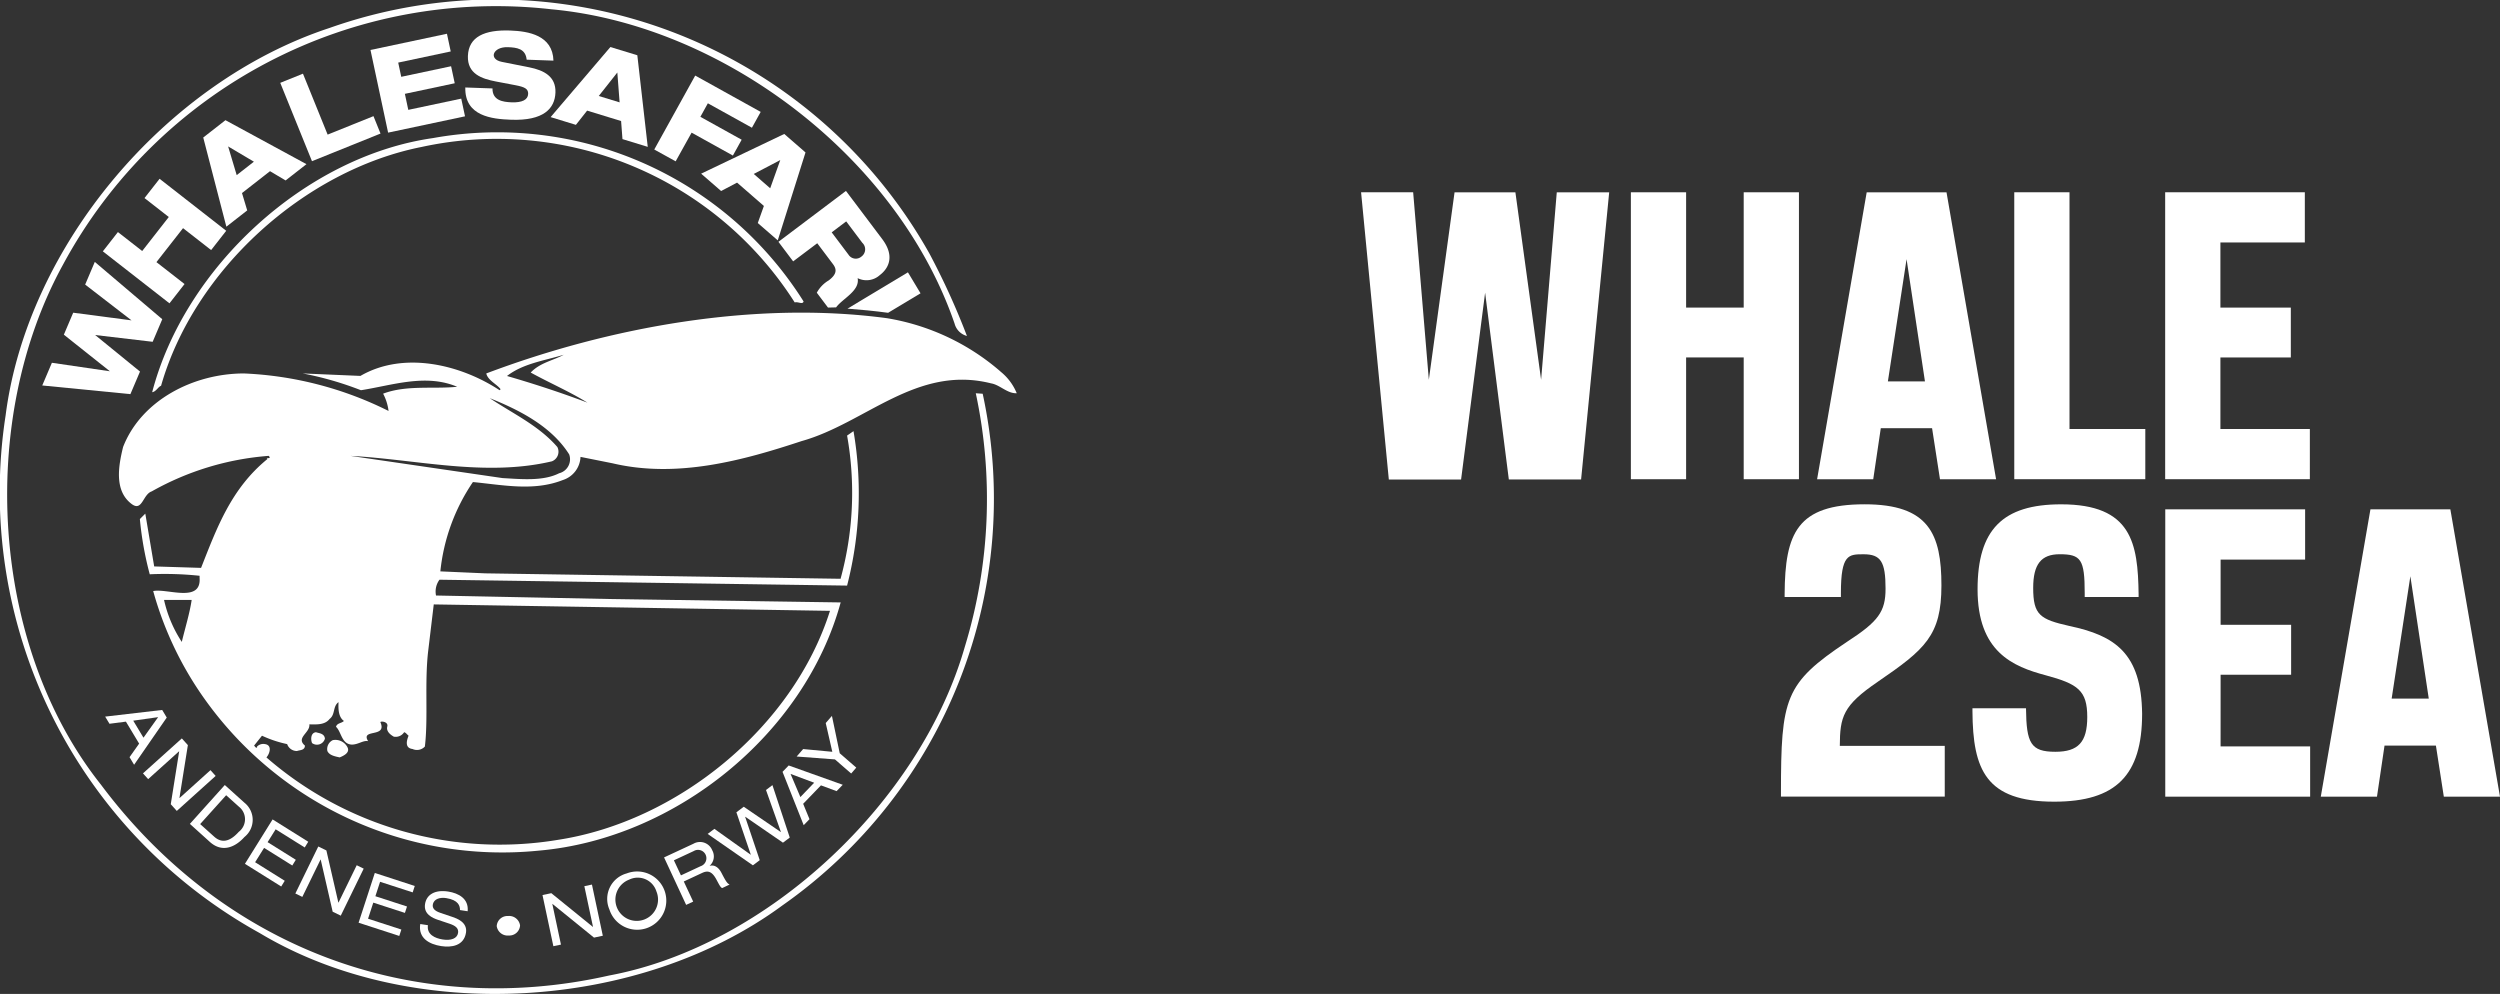 <svg xmlns="http://www.w3.org/2000/svg" xmlns:xlink="http://www.w3.org/1999/xlink" id="Group_4" data-name="Group 4" width="212.711" height="84.569" viewBox="0 0 212.711 84.569"><rect x="0" y="0" width="212.711" height="84.569" fill="#333333" stroke="none"/><defs><clipPath id="clip-path"><rect id="Rectangle_3" data-name="Rectangle 3" width="212.711" height="84.569" fill="none"/></clipPath></defs><g id="Group_3" data-name="Group 3" clip-path="url(#clip-path)"><path id="Path_40" data-name="Path 40" d="M79.08,21.574a61.91,61.91,0,0,1,3.191,7.012,1.471,1.471,0,0,1-1.05-1.05C76.35,13.344,61.487,2.133,46.917.79A41.851,41.851,0,0,0,5.349,22.54C-1.915,35.766-.823,54.912,8.582,66.753,18.911,80.566,35.076,86.781,51.829,83,65.308,80.483,78.324,68.222,82.1,55a42.972,42.972,0,0,0,.924-21.54l.588.042A42.266,42.266,0,0,1,66.567,77.04C54.433,85.983,35.118,87.2,22.1,79.391A42.855,42.855,0,0,1,.478,35.346C2.326,20.9,14.124,6.962,28.022,2.385A42.335,42.335,0,0,1,79.08,21.574" transform="translate(0 0)" fill="#fff"/><path id="Path_41" data-name="Path 41" d="M86.263,41.244c-.084.294-.462,0-.756.084A30.054,30.054,0,0,0,53.764,28.1c-9.951,1.973-19.356,10.455-22.17,20.322-.252.084-.42.5-.756.546C33.61,38.347,43.855,28.9,54.73,27.346a30.781,30.781,0,0,1,31.533,13.9" transform="translate(-17.89 -15.597)" fill="#fff"/><path id="Path_42" data-name="Path 42" d="M99.107,68.364a19.6,19.6,0,0,0-9.657-4.535c-11.253-1.512-23.639.756-34.094,4.7.126.588.924.924,1.218,1.344l-.084.084c-3.317-2.183-8.146-3.359-11.841-1.218l-4.913-.21a27.988,27.988,0,0,1,4.955,1.428c2.687-.42,5.5-1.428,8.188-.294-1.973.21-4.325-.168-6.3.588a4.239,4.239,0,0,1,.462,1.47,30.368,30.368,0,0,0-12.3-3.191c-4.283,0-8.733,2.267-10.287,6.256-.378,1.554-.8,3.737.756,4.871.882.63.924-.84,1.68-1.092a23.933,23.933,0,0,1,9.951-3.023c.2.2,0,.225-.126.168-.055.014-.029.032.042.084-3.107,2.519-4.325,5.878-5.668,9.279L27.1,84.949l-.756-4.493-.462.462a28.2,28.2,0,0,0,.84,4.7,28.349,28.349,0,0,1,4.241.126v.168c.168,2.183-2.771.882-3.947,1.134a29.261,29.261,0,0,0,4.031,8.692,31.09,31.09,0,0,0,28.762,13.394c11.631-1.008,22.632-9.909,25.7-21.12l-19.86-.294-14.57-.294a1.7,1.7,0,0,1,.294-1.344l34.682.5a31.413,31.413,0,0,0,.546-13.142l-.546.378A27.681,27.681,0,0,1,85.5,86l-30.231-.462-3.821-.168a16.509,16.509,0,0,1,2.771-7.6c2.6.252,5.165.8,7.642-.168a2.159,2.159,0,0,0,1.512-1.973l2.729.546c5.5,1.3,11.127-.252,16.081-1.889,5.416-1.512,9.783-6.508,16.123-4.913.756.126,1.386.882,2.183.84a4.578,4.578,0,0,0-1.386-1.847M29.449,91.373A10.776,10.776,0,0,1,27.938,87.8h2.351c-.168,1.134-.546,2.351-.84,3.569M84.6,88.728c-3.149,9.951-13.016,17.929-23.135,19.483A30.254,30.254,0,0,1,36.65,101.2c.294-.336.5-1.05-.126-1.134a.736.736,0,0,0-.672.21v.084c-.126.042-.168-.084-.252-.168l.672-.84a9.871,9.871,0,0,0,2.141.714.872.872,0,0,0,.84.588c.21-.084.672-.042.672-.462-.8-.672.462-1.092.378-1.805.546,0,1.3.084,1.722-.462.5-.378.252-1.05.756-1.428,0,.336-.084,1.218.462,1.6-.21.21-.588.168-.672.5.462.42.462,1.47,1.344,1.512.546,0,.966-.378,1.386-.294-.672-1.092,1.638-.252,1.05-1.6-.042-.126.672-.084.588.336-.126.42.252.714.546.882a.856.856,0,0,0,.882-.378c.168.042.252.21.378.294-.168.42-.336,1.05.336,1.134a.914.914,0,0,0,1.05-.21c.294-2.435-.042-5.5.294-8.23l.462-3.862ZM61.57,77.013c-1.386.714-3.317.5-4.829.42L43.809,75.544c5.584.294,11.463,1.805,17.131.462a.877.877,0,0,0,.462-1.218c-1.6-1.847-3.821-2.855-5.752-4.157,2.519,1.008,5.248,2.393,6.76,4.787a1.227,1.227,0,0,1-.84,1.6m-4.451-8.272c1.344-1.05,3.149-1.3,4.829-1.805-.924.5-2.015.672-2.813,1.512,1.6.882,3.275,1.6,4.829,2.561-2.225-.84-4.535-1.6-6.844-2.267" transform="translate(-13.981 -36.755)" fill="#fff"/><path id="Path_43" data-name="Path 43" d="M64.232,148.926a.7.7,0,0,1-1.092.377c-.126-.294-.126-.881.336-.924.21.084.714.084.756.546" transform="translate(-36.587 -86.078)" fill="#fff"/><path id="Path_44" data-name="Path 44" d="M68.035,150.589c.21.462-.378.714-.672.84-.378-.084-.882-.168-1.05-.546a.845.845,0,0,1,.462-.924,1.154,1.154,0,0,1,1.26.63" transform="translate(-38.459 -86.985)" fill="#fff"/><path id="Path_45" data-name="Path 45" d="M162.279,42.213l1.43,1.9a.736.736,0,0,0,1.1.161.758.758,0,0,0,.076-1.171l-1.371-1.822Zm1.214-3.525,3.078,4.088c1.2,1.588.407,2.618-.194,3.071a1.685,1.685,0,0,1-1.89.263c.207,1.089-1.293,1.738-1.832,2.487l-.69.017-.953-1.265a2.746,2.746,0,0,1,1.017-1.05c.737-.556.668-.97.357-1.384L161.05,43.14,159,44.683l-1.253-1.664Z" transform="translate(-91.515 -22.444)" fill="#fff"/><path id="Path_46" data-name="Path 46" d="M146.557,30.548l1.4,1.218.857-2.4ZM148.6,36.2l-1.7-1.477.52-1.453-2.281-1.985L143.781,32l-1.7-1.477,7.072-3.379,1.808,1.574Z" transform="translate(-82.425 -15.747)" fill="#fff"/><path id="Path_47" data-name="Path 47" d="M134.4,22.606,132.58,21.6l3.484-6.291,5.571,3.091-.746,1.347-3.749-2.08-.637,1.151,3.513,1.949-.746,1.347-3.513-1.949Z" transform="translate(-76.912 -8.879)" fill="#fff"/><path id="Path_48" data-name="Path 48" d="M115.671,13.7l1.774.543-.194-2.542Zm4.168,4.328-2.151-.659-.116-1.538-2.891-.886-.955,1.211-2.152-.659,5.086-5.963,2.292.7Z" transform="translate(-64.726 -5.533)" fill="#fff"/><path id="Path_49" data-name="Path 49" d="M98.118,6.178c1.548.055,3.613.4,3.676,2.561l-2.28-.081c-.087-.949-.859-1.038-1.6-1.064-1.271-.045-1.677,1.019-.509,1.251l2.332.464c1.256.251,2.274.783,2.227,2.139-.047,1.382-1.028,2.417-3.77,2.32-1.651-.058-3.958-.308-3.9-2.745l2.313.081c-.014,1.019.873,1.156,1.635,1.183.884.031,1.381-.216,1.4-.716.015-.438-.3-.589-1.055-.736l-1.7-.324c-1.184-.227-2.424-.643-2.372-2.164.058-1.653,1.434-2.246,3.6-2.17" transform="translate(-54.704 -3.58)" fill="#fff"/><path id="Path_50" data-name="Path 50" d="M83.12,13.866l-6.544,1.388-1.5-7.033,6.506-1.38.321,1.506-4.468.948.258,1.21,4.242-.9.309,1.448-4.242.9.29,1.363,4.506-.955Z" transform="translate(-43.554 -3.969)" fill="#fff"/><path id="Path_51" data-name="Path 51" d="M65.331,20.025,59.5,22.376l-2.7-6.666,1.932-.78,2.1,5.185,3.9-1.572Z" transform="translate(-32.955 -8.661)" fill="#fff"/><path id="Path_52" data-name="Path 52" d="M44.031,29.028l1.463-1.142-2.193-1.3Zm5.936-.932-1.774,1.385-1.327-.788-2.384,1.861.444,1.477-1.774,1.385-1.967-7.587,1.89-1.475Z" transform="translate(-23.892 -14.128)" fill="#fff"/><path id="Path_53" data-name="Path 53" d="M176.887,55.184l1.072,1.786L175.2,58.627c-1.149-.156-2.3-.267-3.454-.354Z" transform="translate(-99.636 -32.013)" fill="#fff"/><path id="Path_54" data-name="Path 54" d="M27.792,45.182l-1.283,1.641L20.84,42.4l1.283-1.641,2.066,1.612,2.262-2.893-2.066-1.612,1.283-1.641,5.669,4.425-1.283,1.641-2.39-1.865L25.4,43.317Z" transform="translate(-12.09 -21.014)" fill="#fff"/><path id="Path_55" data-name="Path 55" d="M14.317,62.376,10.4,59.263l.795-1.871,4.963.652L12.213,55l.82-1.93,5.741,4.876-.817,1.921-4.894-.576L16.879,62.4l-.817,1.921-7.5-.738.82-1.93Z" transform="translate(-4.967 -30.786)" fill="#fff"/><path id="Path_56" data-name="Path 56" d="M24.569,146.224l-.87-1.448,2.118-.3Zm-1.185,1.657.388.647,2.778-4.018-.388-.646-4.852.566.366.609,1.4-.181,1.124,1.87Z" transform="translate(-12.362 -83.458)" fill="#fff" fill-rule="evenodd"/><path id="Path_57" data-name="Path 57" d="M31.335,155.226l.513.57,3.307-2.978-.442-.491L32.082,154.7l-.008-.009.717-4.495-.513-.57L28.97,152.6l.442.491,2.631-2.369.008.009Z" transform="translate(-16.806 -86.799)" fill="#fff"/><path id="Path_58" data-name="Path 58" d="M38.478,162.384l1.7,1.535c1.014.913,2.118.5,2.948-.424a1.867,1.867,0,0,0,0-2.908l-1.677-1.51Zm.875.016,2.211-2.455,1.1.989a1.351,1.351,0,0,1-.029,2.129c-.53.588-1.282,1.135-2.088.409Z" transform="translate(-22.322 -92.284)" fill="#fff" fill-rule="evenodd"/><path id="Path_59" data-name="Path 59" d="M49.634,169.83l3.087,1.929.3-.486L50.5,169.694l.763-1.221,2.4,1.5.3-.486-2.4-1.5.684-1.094,2.474,1.546.3-.487-3.034-1.9Z" transform="translate(-28.794 -96.332)" fill="#fff"/><path id="Path_60" data-name="Path 60" d="M63.025,177.082l.689.336,1.951-4-.594-.29-1.551,3.182-.011-.005-1.019-4.436-.689-.336-1.951,4,.594.289,1.552-3.182.011.005Z" transform="translate(-34.72 -99.51)" fill="#fff"/><path id="Path_61" data-name="Path 61" d="M72.663,181.132l3.462,1.125.177-.545-2.833-.92.445-1.369,2.691.874.178-.545-2.691-.874.4-1.227,2.774.9.177-.546-3.4-1.106Z" transform="translate(-42.153 -102.623)" fill="#fff"/><path id="Path_62" data-name="Path 62" d="M85.126,183.375c-.192,1.213.781,1.72,1.773,1.877.886.14,1.941-.021,2.118-1.141.142-.9-.81-1.22-1.145-1.336l-1.048-.355c-.527-.178-.672-.422-.629-.693.082-.517.656-.634,1.136-.558,1.053.167,1.176.666,1.176,1.019l.652.1c.106-1.069-.773-1.536-1.653-1.675-1.127-.178-1.846.257-1.972,1.057-.136.856.613,1.189,1.123,1.358l.971.324c.491.167.779.382.715.782-.076.48-.611.667-1.306.557-.665-.105-1.372-.426-1.259-1.216Z" transform="translate(-49.369 -104.755)" fill="#fff"/><path id="Path_63" data-name="Path 63" d="M100.657,186.481a.938.938,0,0,0,1.027.8.91.91,0,0,0,.958-.858.938.938,0,0,0-1.027-.8.91.91,0,0,0-.958.858" transform="translate(-58.393 -107.684)" fill="#fff"/><path id="Path_64" data-name="Path 64" d="M114.314,183.764l.75-.16-.925-4.353-.646.137.736,3.463-.012,0-3.535-2.868-.75.16.925,4.353.646-.137-.736-3.463.012,0Z" transform="translate(-63.774 -103.988)" fill="#fff" fill-rule="evenodd"/><path id="Path_65" data-name="Path 65" d="M123.243,179.753a2.479,2.479,0,1,0,1.473-3.068,2.247,2.247,0,0,0-1.473,3.068m4-1.536a1.814,1.814,0,1,1-2.326-1,1.665,1.665,0,0,1,2.326,1" transform="translate(-71.392 -102.371)" fill="#fff" fill-rule="evenodd"/><path id="Path_66" data-name="Path 66" d="M136.441,175.984l.6-.279-.8-1.711,1.565-.73c.5-.232.843-.125,1.219.58.255.473.334.642.482.71l.633-.3c-.209-.1-.319-.271-.7-1.006-.244-.464-.608-.7-.988-.585l-.005-.011a1.064,1.064,0,0,0,.215-1.31,1.12,1.12,0,0,0-1.6-.56l-2.5,1.164Zm-.442-2.51-.6-1.282,1.689-.788a.712.712,0,1,1,.581,1.29Z" transform="translate(-78.061 -98.993)" fill="#fff" fill-rule="evenodd"/><path id="Path_67" data-name="Path 67" d="M149.808,164l.578-.435-1.474-4.462-.548.413,1.269,3.57-.01.008-3.151-2.152-.627.473,1.225,3.6-.01.008-3.087-2.2-.572.432,3.848,2.672.582-.439-1.24-3.686.01-.008Z" transform="translate(-83.19 -92.301)" fill="#fff"/><path id="Path_68" data-name="Path 68" d="M161.263,156.581,160.09,157.8l-.837-1.969Zm1.908.716.524-.542-4.6-1.643-.524.542,1.8,4.539.494-.511-.539-1.309,1.515-1.569Z" transform="translate(-91.99 -89.983)" fill="#fff" fill-rule="evenodd"/><path id="Path_69" data-name="Path 69" d="M164.467,148.128l-2.481-.233-.552.635,3.256.245,1.383,1.2.433-.5-1.407-1.223-.664-3.179-.528.607Z" transform="translate(-93.651 -84.162)" fill="#fff"/><path id="Path_70" data-name="Path 70" d="M282.777,46.146l-.182,1.33-1.02,7.439-.631-7.55-.113-1.349-.59-7.052H275.81l.666,6.894.13,1.343,1.564,16.2h6.149l2-15.555.044-.341.045.352L288.381,63.4h6.149l1.344-13.741.132-1.35.914-9.344H292.46l-.7,8.382-.112,1.344-.521,6.226-.89-6.489-.191-1.393-1.106-8.069h-5.177l-.985,7.183" transform="translate(-160.003 -22.603)" fill="#fff"/><path id="Path_71" data-name="Path 71" d="M369.122,117.3c4.03-2.76,5.424-3.933,5.424-8.2,0-4.373-1.069-6.905-6.53-6.905-5.749,0-6.777,2.458-6.811,7.624l0,.261,4.788,0v-.333c0-3.3.65-3.3,1.931-3.3,1.466,0,1.868.631,1.868,2.934,0,1.946-.613,2.79-3.285,4.518-5.3,3.535-5.614,4.774-5.614,12.873v.294h13.936v-4.316H365.9c.014-2.475.26-3.433,3.224-5.449" transform="translate(-209.361 -59.287)" fill="#fff"/><path id="Path_72" data-name="Path 72" d="M407.949,112.548c-2.5-.565-3.081-.931-3.081-3.239,0-2.008.674-2.865,2.253-2.865,1.808,0,2.13.428,2.13,3.31v.327h4.586l0-.256c-.06-4.322-.584-7.628-6.591-7.628-4.985,0-7.111,2.163-7.111,7.234,0,5.324,3,6.568,5.812,7.316,2.728.736,3.521,1.291,3.521,3.548,0,2.128-.76,2.957-2.712,2.957-2.1,0-2.467-.72-2.5-3.7H399.7l0,.254c.031,4.988,1.149,7.691,6.958,7.691,5.242,0,7.478-2.237,7.478-7.482-.061-5.162-2.318-6.648-6.191-7.468" transform="translate(-231.875 -59.287)" fill="#fff"/><path id="Path_73" data-name="Path 73" d="M443.482,117.287h6v-4.246h-6v-5.546h7.191v-4.277h-11.9v24.443H451.1v-4.277h-7.62Z" transform="translate(-254.543 -59.879)" fill="#fff"/><path id="Path_74" data-name="Path 74" d="M481.309,103.217h-6.8l-4.224,24.444h4.781l.642-4.346h4.372l.673,4.346h4.779Zm-4.994,16.1,1.591-10.408,1.566,10.408Z" transform="translate(-272.822 -59.878)" fill="#fff"/><path id="Path_75" data-name="Path 75" d="M408.171,55.563v7.815H419.32V59.106h-6.45V38.964h-4.7v16.6" transform="translate(-236.788 -22.604)" fill="#fff"/><path id="Path_76" data-name="Path 76" d="M451.061,59.106h-7.611v-6.09h5.991V48.775h-5.991v-5.54h7.183V38.964H438.75V63.378h12.31Z" transform="translate(-254.528 -22.604)" fill="#fff"/><path id="Path_77" data-name="Path 77" d="M340.084,63.378h4.7V38.964h-4.7v9.811h-4.9V38.964h-4.7V63.378h4.7V53.016h4.9V63.378Z" transform="translate(-191.722 -22.604)" fill="#fff"/><path id="Path_78" data-name="Path 78" d="M369.655,55.058l-.23,1.328-1.208,6.991h4.776l.642-4.341H378l.672,4.341h4.774l-1.037-6-.228-1.322m0,0-2.953-17.09h-6.792l-2.782,16.1m6.175-10.414,1.564,10.4H374.24Z" transform="translate(-213.61 -22.601)" fill="#fff"/></g></svg>